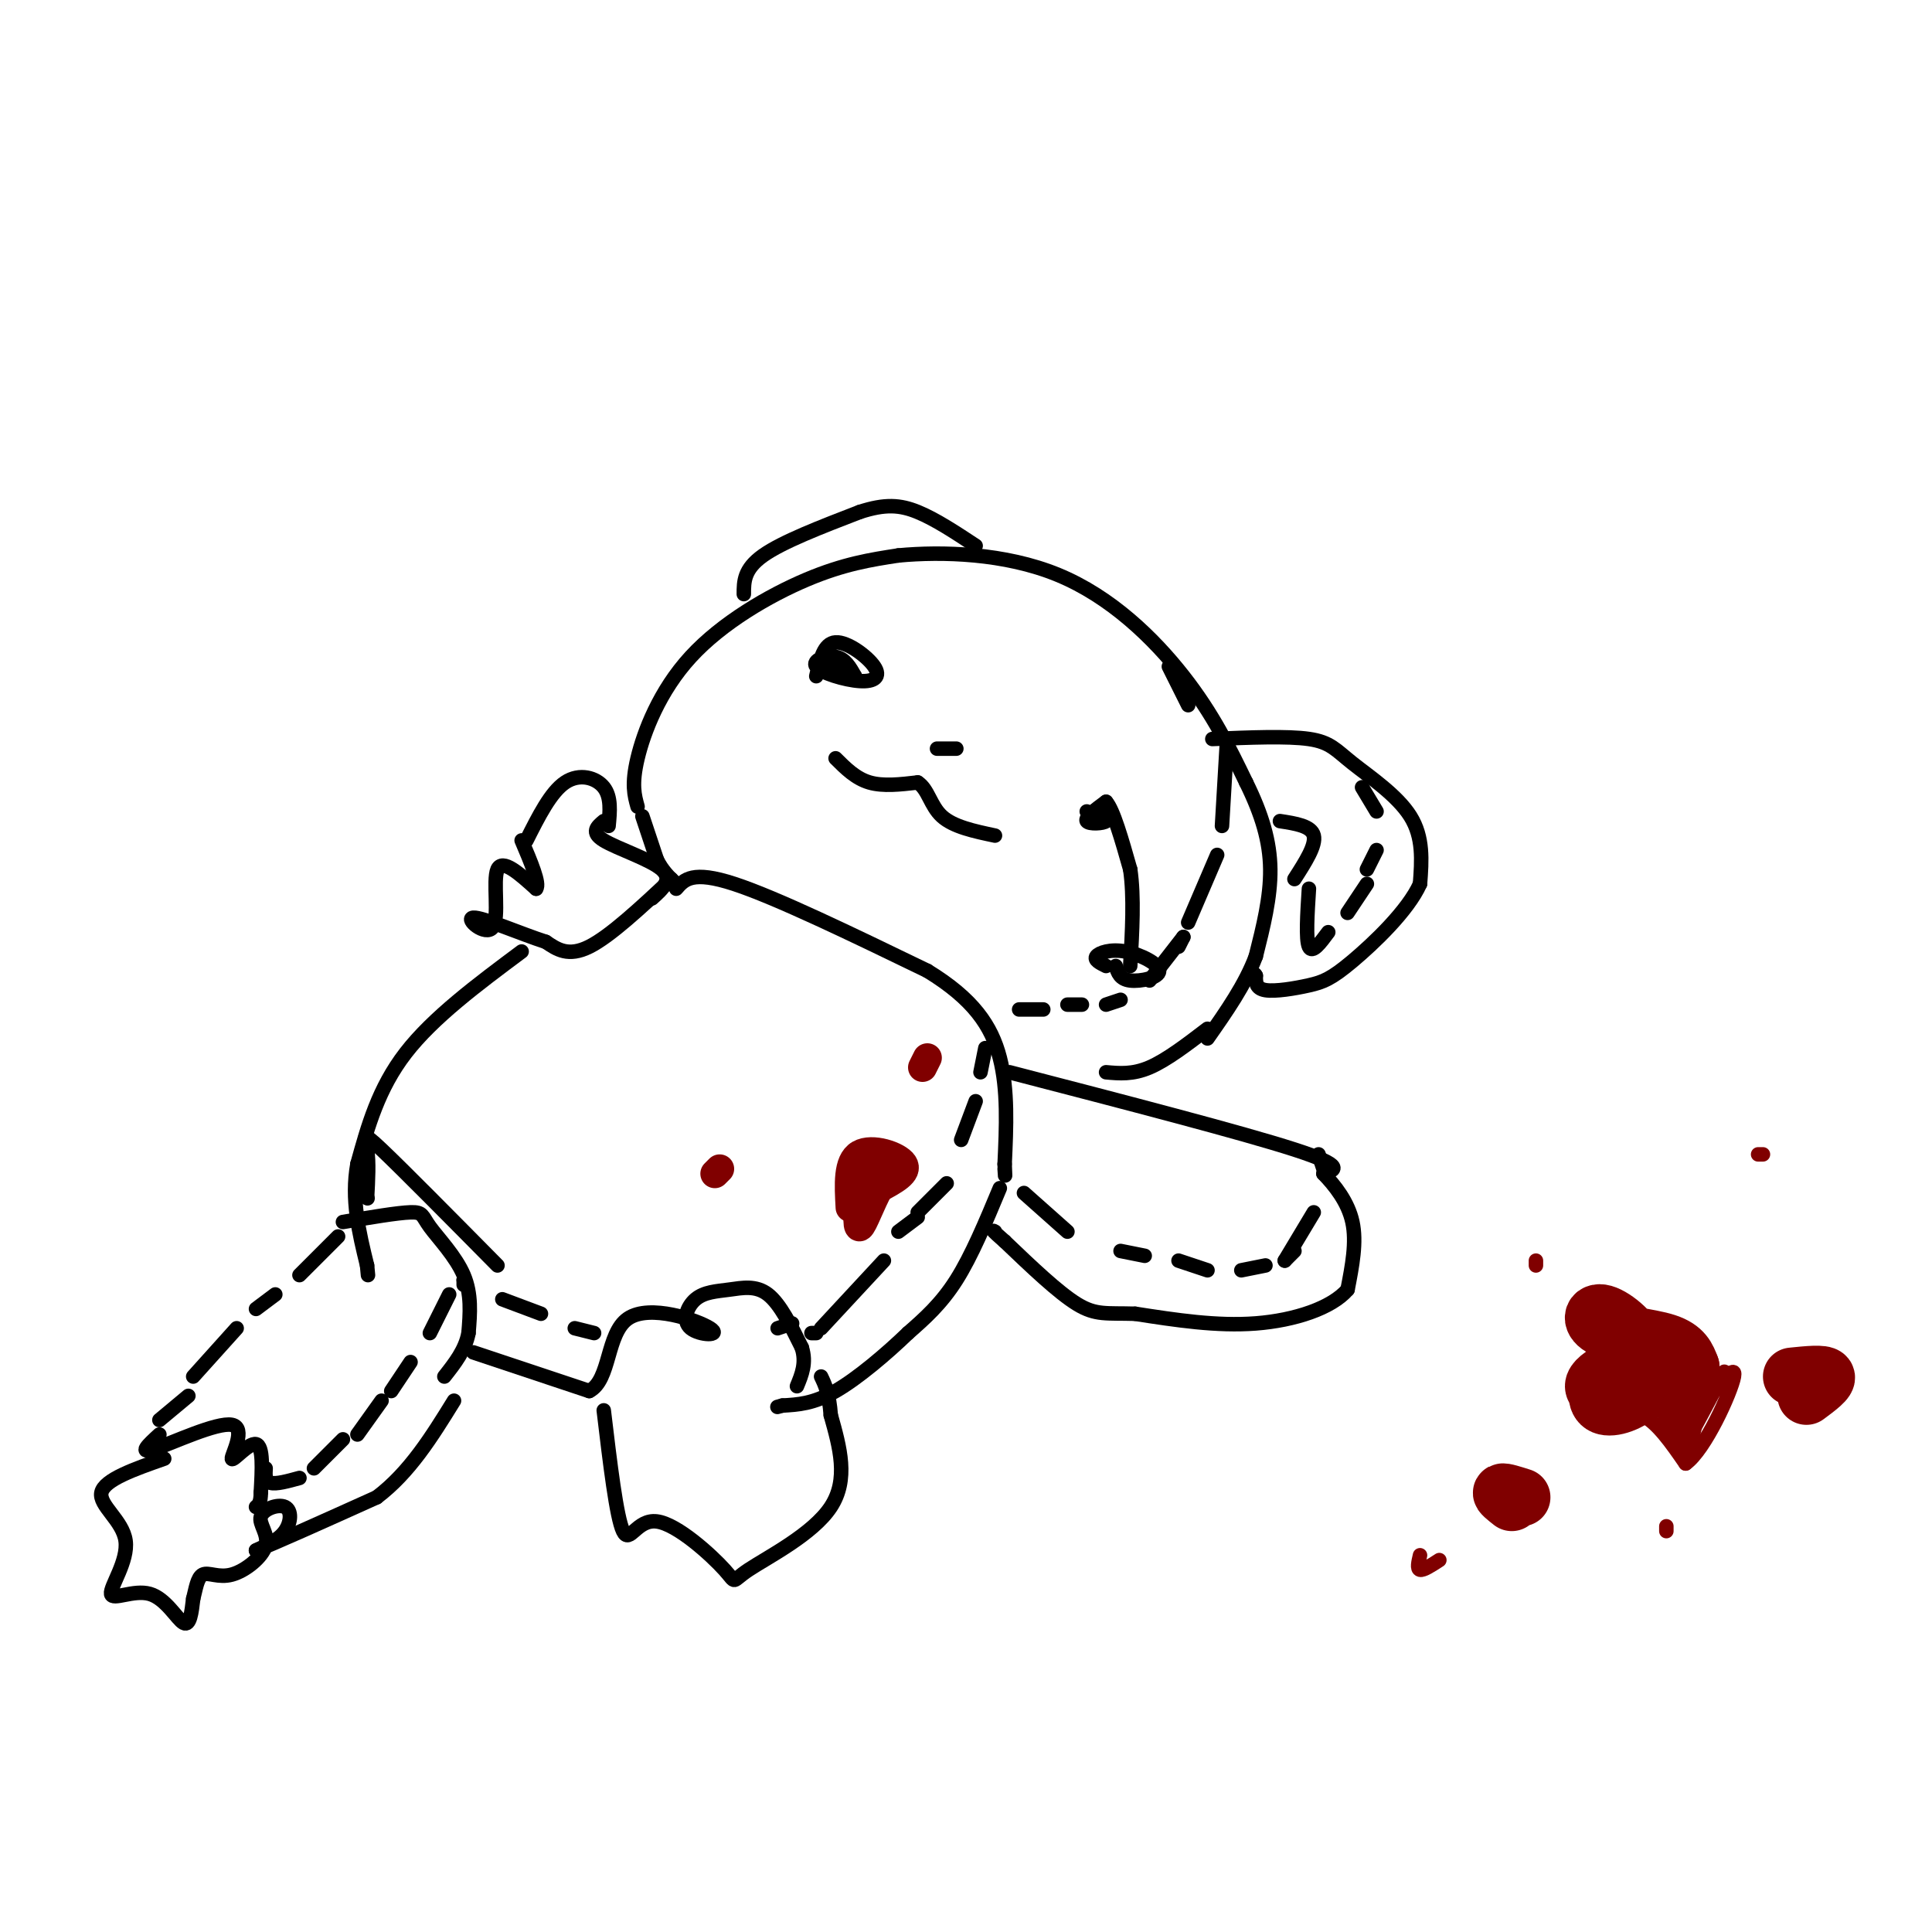 <svg viewBox='0 0 400 400' version='1.1' xmlns='http://www.w3.org/2000/svg' xmlns:xlink='http://www.w3.org/1999/xlink'><g fill='none' stroke='rgb(0,0,0)' stroke-width='3' stroke-linecap='round' stroke-linejoin='round'><path d='M132,167c-0.643,-2.298 -1.286,-4.595 0,-10c1.286,-5.405 4.500,-13.917 11,-21c6.500,-7.083 16.286,-12.738 24,-16c7.714,-3.262 13.357,-4.131 19,-5'/><path d='M186,115c9.012,-0.857 22.042,-0.500 33,4c10.958,4.500 19.845,13.143 26,21c6.155,7.857 9.577,14.929 13,22'/><path d='M258,162c3.267,6.622 4.933,12.178 5,18c0.067,5.822 -1.467,11.911 -3,18'/><path d='M260,198c-2.167,5.833 -6.083,11.417 -10,17'/><path d='M133,169c0.000,0.000 3.000,9.000 3,9'/><path d='M136,178c1.167,2.333 2.583,3.667 4,5'/><path d='M140,184c1.667,-1.917 3.333,-3.833 12,-1c8.667,2.833 24.333,10.417 40,18'/><path d='M192,201c9.511,5.822 13.289,11.378 15,18c1.711,6.622 1.356,14.311 1,22'/><path d='M208,241c0.167,3.833 0.083,2.417 0,1'/><path d='M139,182c-6.333,5.917 -12.667,11.833 -17,14c-4.333,2.167 -6.667,0.583 -9,-1'/><path d='M113,195c-5.041,-1.612 -13.145,-5.144 -15,-5c-1.855,0.144 2.539,3.962 4,2c1.461,-1.962 -0.011,-9.703 1,-12c1.011,-2.297 4.506,0.852 8,4'/><path d='M111,184c0.833,-1.000 -1.083,-5.500 -3,-10'/><path d='M109,174c2.511,-5.000 5.022,-10.000 8,-12c2.978,-2.000 6.422,-1.000 8,1c1.578,2.000 1.289,5.000 1,8'/><path d='M125,170c-1.378,1.156 -2.756,2.311 0,4c2.756,1.689 9.644,3.911 12,6c2.356,2.089 0.178,4.044 -2,6'/><path d='M108,197c-9.167,6.833 -18.333,13.667 -24,21c-5.667,7.333 -7.833,15.167 -10,23'/><path d='M74,241c-1.333,7.333 0.333,14.167 2,21'/><path d='M76,262c0.333,3.500 0.167,1.750 0,0'/><path d='M71,253c5.667,-0.958 11.333,-1.917 14,-2c2.667,-0.083 2.333,0.708 4,3c1.667,2.292 5.333,6.083 7,10c1.667,3.917 1.333,7.958 1,12'/><path d='M97,276c-0.667,3.500 -2.833,6.250 -5,9'/><path d='M70,256c0.000,0.000 -8.000,8.000 -8,8'/><path d='M57,268c0.000,0.000 -4.000,3.000 -4,3'/><path d='M49,275c0.000,0.000 -9.000,10.000 -9,10'/><path d='M39,289c0.000,0.000 -6.000,5.000 -6,5'/><path d='M33,297c-2.273,2.086 -4.545,4.172 -1,3c3.545,-1.172 12.909,-5.603 16,-5c3.091,0.603 -0.091,6.239 0,7c0.091,0.761 3.455,-3.354 5,-3c1.545,0.354 1.273,5.177 1,10'/><path d='M54,309c0.000,2.167 -0.500,2.583 -1,3'/><path d='M34,302c-6.203,2.175 -12.405,4.350 -13,7c-0.595,2.650 4.418,5.776 5,10c0.582,4.224 -3.267,9.544 -3,11c0.267,1.456 4.649,-0.954 8,0c3.351,0.954 5.672,5.273 7,6c1.328,0.727 1.664,-2.136 2,-5'/><path d='M40,331c0.522,-1.981 0.827,-4.434 2,-5c1.173,-0.566 3.215,0.753 6,0c2.785,-0.753 6.313,-3.580 7,-6c0.687,-2.420 -1.465,-4.432 -1,-6c0.465,-1.568 3.548,-2.691 5,-2c1.452,0.691 1.272,3.198 0,5c-1.272,1.802 -3.636,2.901 -6,4'/><path d='M53,321c3.167,-1.167 14.083,-6.083 25,-11'/><path d='M78,310c6.833,-5.167 11.417,-12.583 16,-20'/><path d='M209,222c24.083,6.250 48.167,12.500 59,16c10.833,3.500 8.417,4.250 6,5'/><path d='M274,243c2.311,2.378 5.089,5.822 6,10c0.911,4.178 -0.044,9.089 -1,14'/><path d='M279,267c-3.267,3.822 -10.933,6.378 -19,7c-8.067,0.622 -16.533,-0.689 -25,-2'/><path d='M235,272c-5.889,-0.178 -8.111,0.378 -12,-2c-3.889,-2.378 -9.444,-7.689 -15,-13'/><path d='M208,257c-2.833,-2.500 -2.417,-2.250 -2,-2'/><path d='M207,246c-2.917,7.000 -5.833,14.000 -9,19c-3.167,5.000 -6.583,8.000 -10,11'/><path d='M188,276c-4.400,4.244 -10.400,9.356 -15,12c-4.600,2.644 -7.800,2.822 -11,3'/><path d='M162,291c-1.833,0.500 -0.917,0.250 0,0'/><path d='M98,280c0.000,0.000 24.000,8.000 24,8'/><path d='M122,288c4.430,-2.257 3.504,-11.900 8,-15c4.496,-3.100 14.413,0.342 17,2c2.587,1.658 -2.155,1.533 -4,0c-1.845,-1.533 -0.794,-4.473 1,-6c1.794,-1.527 4.329,-1.642 7,-2c2.671,-0.358 5.477,-0.959 8,1c2.523,1.959 4.761,6.480 7,11'/><path d='M166,279c1.000,3.167 0.000,5.583 -1,8'/><path d='M125,292c1.318,11.076 2.637,22.153 4,25c1.363,2.847 2.771,-2.535 7,-2c4.229,0.535 11.278,6.989 14,10c2.722,3.011 1.118,2.580 5,0c3.882,-2.580 13.252,-7.309 17,-13c3.748,-5.691 1.874,-12.346 0,-19'/><path d='M172,293c-0.333,-4.500 -1.167,-6.250 -2,-8'/><path d='M154,123c0.000,-2.583 0.000,-5.167 4,-8c4.000,-2.833 12.000,-5.917 20,-9'/><path d='M178,106c5.244,-1.711 8.356,-1.489 12,0c3.644,1.489 7.822,4.244 12,7'/><path d='M251,153c7.780,-0.321 15.560,-0.643 20,0c4.440,0.643 5.542,2.250 9,5c3.458,2.750 9.274,6.643 12,11c2.726,4.357 2.363,9.179 2,14'/><path d='M294,183c-2.453,5.512 -9.585,12.292 -14,16c-4.415,3.708 -6.112,4.344 -9,5c-2.888,0.656 -6.968,1.330 -9,1c-2.032,-0.330 -2.016,-1.665 -2,-3'/><path d='M260,202c-0.333,-0.500 -0.167,-0.250 0,0'/><path d='M282,163c0.000,0.000 3.000,5.000 3,5'/><path d='M285,176c0.000,0.000 -2.000,4.000 -2,4'/><path d='M283,183c0.000,0.000 -4.000,6.000 -4,6'/><path d='M275,193c-1.667,2.250 -3.333,4.500 -4,3c-0.667,-1.500 -0.333,-6.750 0,-12'/><path d='M265,170c3.250,0.500 6.500,1.000 7,3c0.500,2.000 -1.750,5.500 -4,9'/><path d='M225,168c2.222,0.756 4.444,1.511 4,2c-0.444,0.489 -3.556,0.711 -4,0c-0.444,-0.711 1.778,-2.356 4,-4'/><path d='M229,166c1.500,1.667 3.250,7.833 5,14'/><path d='M234,180c0.833,5.667 0.417,12.833 0,20'/><path d='M229,200c-1.270,-0.632 -2.539,-1.263 -2,-2c0.539,-0.737 2.887,-1.579 6,-1c3.113,0.579 6.992,2.579 7,4c0.008,1.421 -3.855,2.263 -6,2c-2.145,-0.263 -2.573,-1.632 -3,-3'/><path d='M169,140c0.774,-3.415 1.547,-6.831 4,-7c2.453,-0.169 6.585,2.908 8,5c1.415,2.092 0.111,3.200 -3,3c-3.111,-0.200 -8.030,-1.708 -9,-3c-0.970,-1.292 2.009,-2.369 4,-2c1.991,0.369 2.996,2.185 4,4'/><path d='M177,140c-0.844,0.178 -4.956,-1.378 -6,-2c-1.044,-0.622 0.978,-0.311 3,0'/><path d='M194,155c1.917,0.000 3.833,0.000 4,0c0.167,0.000 -1.417,0.000 -3,0'/><path d='M173,157c2.083,2.083 4.167,4.167 7,5c2.833,0.833 6.417,0.417 10,0'/><path d='M190,162c2.178,1.378 2.622,4.822 5,7c2.378,2.178 6.689,3.089 11,4'/><path d='M212,247c0.000,0.000 9.000,8.000 9,8'/><path d='M232,259c0.000,0.000 5.000,1.000 5,1'/><path d='M244,261c0.000,0.000 6.000,2.000 6,2'/><path d='M257,263c0.000,0.000 5.000,-1.000 5,-1'/><path d='M266,261c0.000,0.000 2.000,-2.000 2,-2'/><path d='M266,261c0.000,0.000 6.000,-10.000 6,-10'/><path d='M274,242c0.000,0.000 -1.000,-3.000 -1,-3'/><path d='M204,217c0.000,0.000 -1.000,5.000 -1,5'/><path d='M202,228c0.000,0.000 -3.000,8.000 -3,8'/><path d='M196,245c0.000,0.000 -6.000,6.000 -6,6'/><path d='M190,252c0.000,0.000 -4.000,3.000 -4,3'/><path d='M183,261c0.000,0.000 -13.000,14.000 -13,14'/><path d='M169,276c0.000,0.000 -1.000,0.000 -1,0'/><path d='M164,274c0.000,0.000 -3.000,1.000 -3,1'/><path d='M93,268c0.000,0.000 -4.000,8.000 -4,8'/><path d='M85,282c0.000,0.000 -4.000,6.000 -4,6'/><path d='M79,290c0.000,0.000 -5.000,7.000 -5,7'/><path d='M71,298c0.000,0.000 -6.000,6.000 -6,6'/><path d='M62,306c-2.417,0.667 -4.833,1.333 -6,1c-1.167,-0.333 -1.083,-1.667 -1,-3'/><path d='M76,248c0.000,0.000 0.100,0.100 0.1,0.1'/><path d='M76,248c0.200,-3.689 0.400,-7.378 0,-10c-0.400,-2.622 -1.400,-4.178 3,0c4.400,4.178 14.200,14.089 24,24'/><path d='M96,265c0.000,0.000 0.100,0.100 0.1,0.1'/><path d='M96,265c0.000,0.000 0.000,1.000 0,1'/><path d='M104,269c0.000,0.000 8.000,3.000 8,3'/><path d='M119,275c0.000,0.000 4.000,1.000 4,1'/><path d='M242,138c0.000,0.000 4.000,8.000 4,8'/><path d='M254,154c0.000,0.000 -1.000,17.000 -1,17'/><path d='M252,177c0.000,0.000 -6.000,14.000 -6,14'/><path d='M245,194c0.000,0.000 -1.000,2.000 -1,2'/><path d='M245,194c0.000,0.000 -7.000,9.000 -7,9'/><path d='M232,207c0.000,0.000 -3.000,1.000 -3,1'/><path d='M224,208c0.000,0.000 -3.000,0.000 -3,0'/><path d='M216,209c0.000,0.000 -5.000,0.000 -5,0'/><path d='M250,213c-4.250,3.250 -8.500,6.500 -12,8c-3.500,1.500 -6.250,1.250 -9,1'/></g>
<g fill='none' stroke='rgb(128,0,0)' stroke-width='3' stroke-linecap='round' stroke-linejoin='round'><path d='M328,289c0.000,0.000 7.000,-11.000 7,-11'/><path d='M335,278c1.167,-1.667 0.583,-0.333 0,1'/><path d='M338,279c7.500,0.833 15.000,1.667 14,4c-1.000,2.333 -10.500,6.167 -20,10'/><path d='M332,293c-1.315,-0.118 5.396,-5.412 6,-6c0.604,-0.588 -4.899,3.530 -8,5c-3.101,1.470 -3.800,0.291 -1,-3c2.800,-3.291 9.100,-8.694 11,-9c1.900,-0.306 -0.600,4.484 -3,7c-2.400,2.516 -4.700,2.758 -7,3'/></g>
<g fill='none' stroke='rgb(128,0,0)' stroke-width='12' stroke-linecap='round' stroke-linejoin='round'><path d='M338,286c3.001,-3.957 6.002,-7.914 7,-7c0.998,0.914 -0.006,6.698 -4,9c-3.994,2.302 -10.977,1.121 -11,-1c-0.023,-2.121 6.914,-5.182 10,-5c3.086,0.182 2.322,3.605 0,6c-2.322,2.395 -6.202,3.760 -8,3c-1.798,-0.760 -1.514,-3.646 0,-6c1.514,-2.354 4.257,-4.177 7,-6'/><path d='M339,279c-0.311,-2.663 -4.589,-6.322 -7,-7c-2.411,-0.678 -2.957,1.625 0,3c2.957,1.375 9.416,1.821 13,3c3.584,1.179 4.292,3.089 5,5'/><path d='M350,283c-1.333,1.833 -7.167,3.917 -13,6'/><path d='M371,285c3.250,-0.333 6.500,-0.667 7,0c0.500,0.667 -1.750,2.333 -4,4'/><path d='M315,310c-1.833,-0.583 -3.667,-1.167 -4,-1c-0.333,0.167 0.833,1.083 2,2'/></g>
<g fill='none' stroke='rgb(128,0,0)' stroke-width='6' stroke-linecap='round' stroke-linejoin='round'><path d='M176,250c-0.267,-4.756 -0.533,-9.511 2,-11c2.533,-1.489 7.867,0.289 9,2c1.133,1.711 -1.933,3.356 -5,5'/><path d='M182,246c-1.667,2.911 -3.333,7.689 -4,8c-0.667,0.311 -0.333,-3.844 0,-8'/><path d='M180,240c0.000,0.000 2.000,3.000 2,3'/><path d='M192,219c0.000,0.000 -1.000,2.000 -1,2'/><path d='M148,243c0.000,0.000 1.000,-1.000 1,-1'/></g>
<g fill='none' stroke='rgb(128,0,0)' stroke-width='3' stroke-linecap='round' stroke-linejoin='round'><path d='M298,323c-1.667,1.083 -3.333,2.167 -4,2c-0.667,-0.167 -0.333,-1.583 0,-3'/><path d='M345,317c0.000,0.000 0.000,-1.000 0,-1'/><path d='M364,239c0.000,0.000 1.000,0.000 1,0'/><path d='M318,262c0.000,0.000 0.000,-1.000 0,-1'/><path d='M337,292c0.000,0.000 0.100,0.100 0.1,0.1'/><path d='M337,292c-2.267,0.644 -4.533,1.289 -4,1c0.533,-0.289 3.867,-1.511 7,0c3.133,1.511 6.067,5.756 9,10'/><path d='M349,303c3.978,-2.800 9.422,-14.800 10,-18c0.578,-3.200 -3.711,2.400 -8,8'/><path d='M351,293c-1.621,3.375 -1.673,7.812 -1,6c0.673,-1.812 2.073,-9.872 2,-11c-0.073,-1.128 -1.617,4.677 -3,8c-1.383,3.323 -2.603,4.164 -2,2c0.603,-2.164 3.029,-7.333 3,-8c-0.029,-0.667 -2.515,3.166 -5,7'/><path d='M345,297c-0.764,-0.381 -0.174,-4.834 1,-8c1.174,-3.166 2.931,-5.045 3,-3c0.069,2.045 -1.552,8.013 -1,9c0.552,0.987 3.276,-3.006 6,-7'/><path d='M354,288c-0.267,1.489 -3.933,8.711 -4,9c-0.067,0.289 3.467,-6.356 7,-13'/></g>
</svg>
